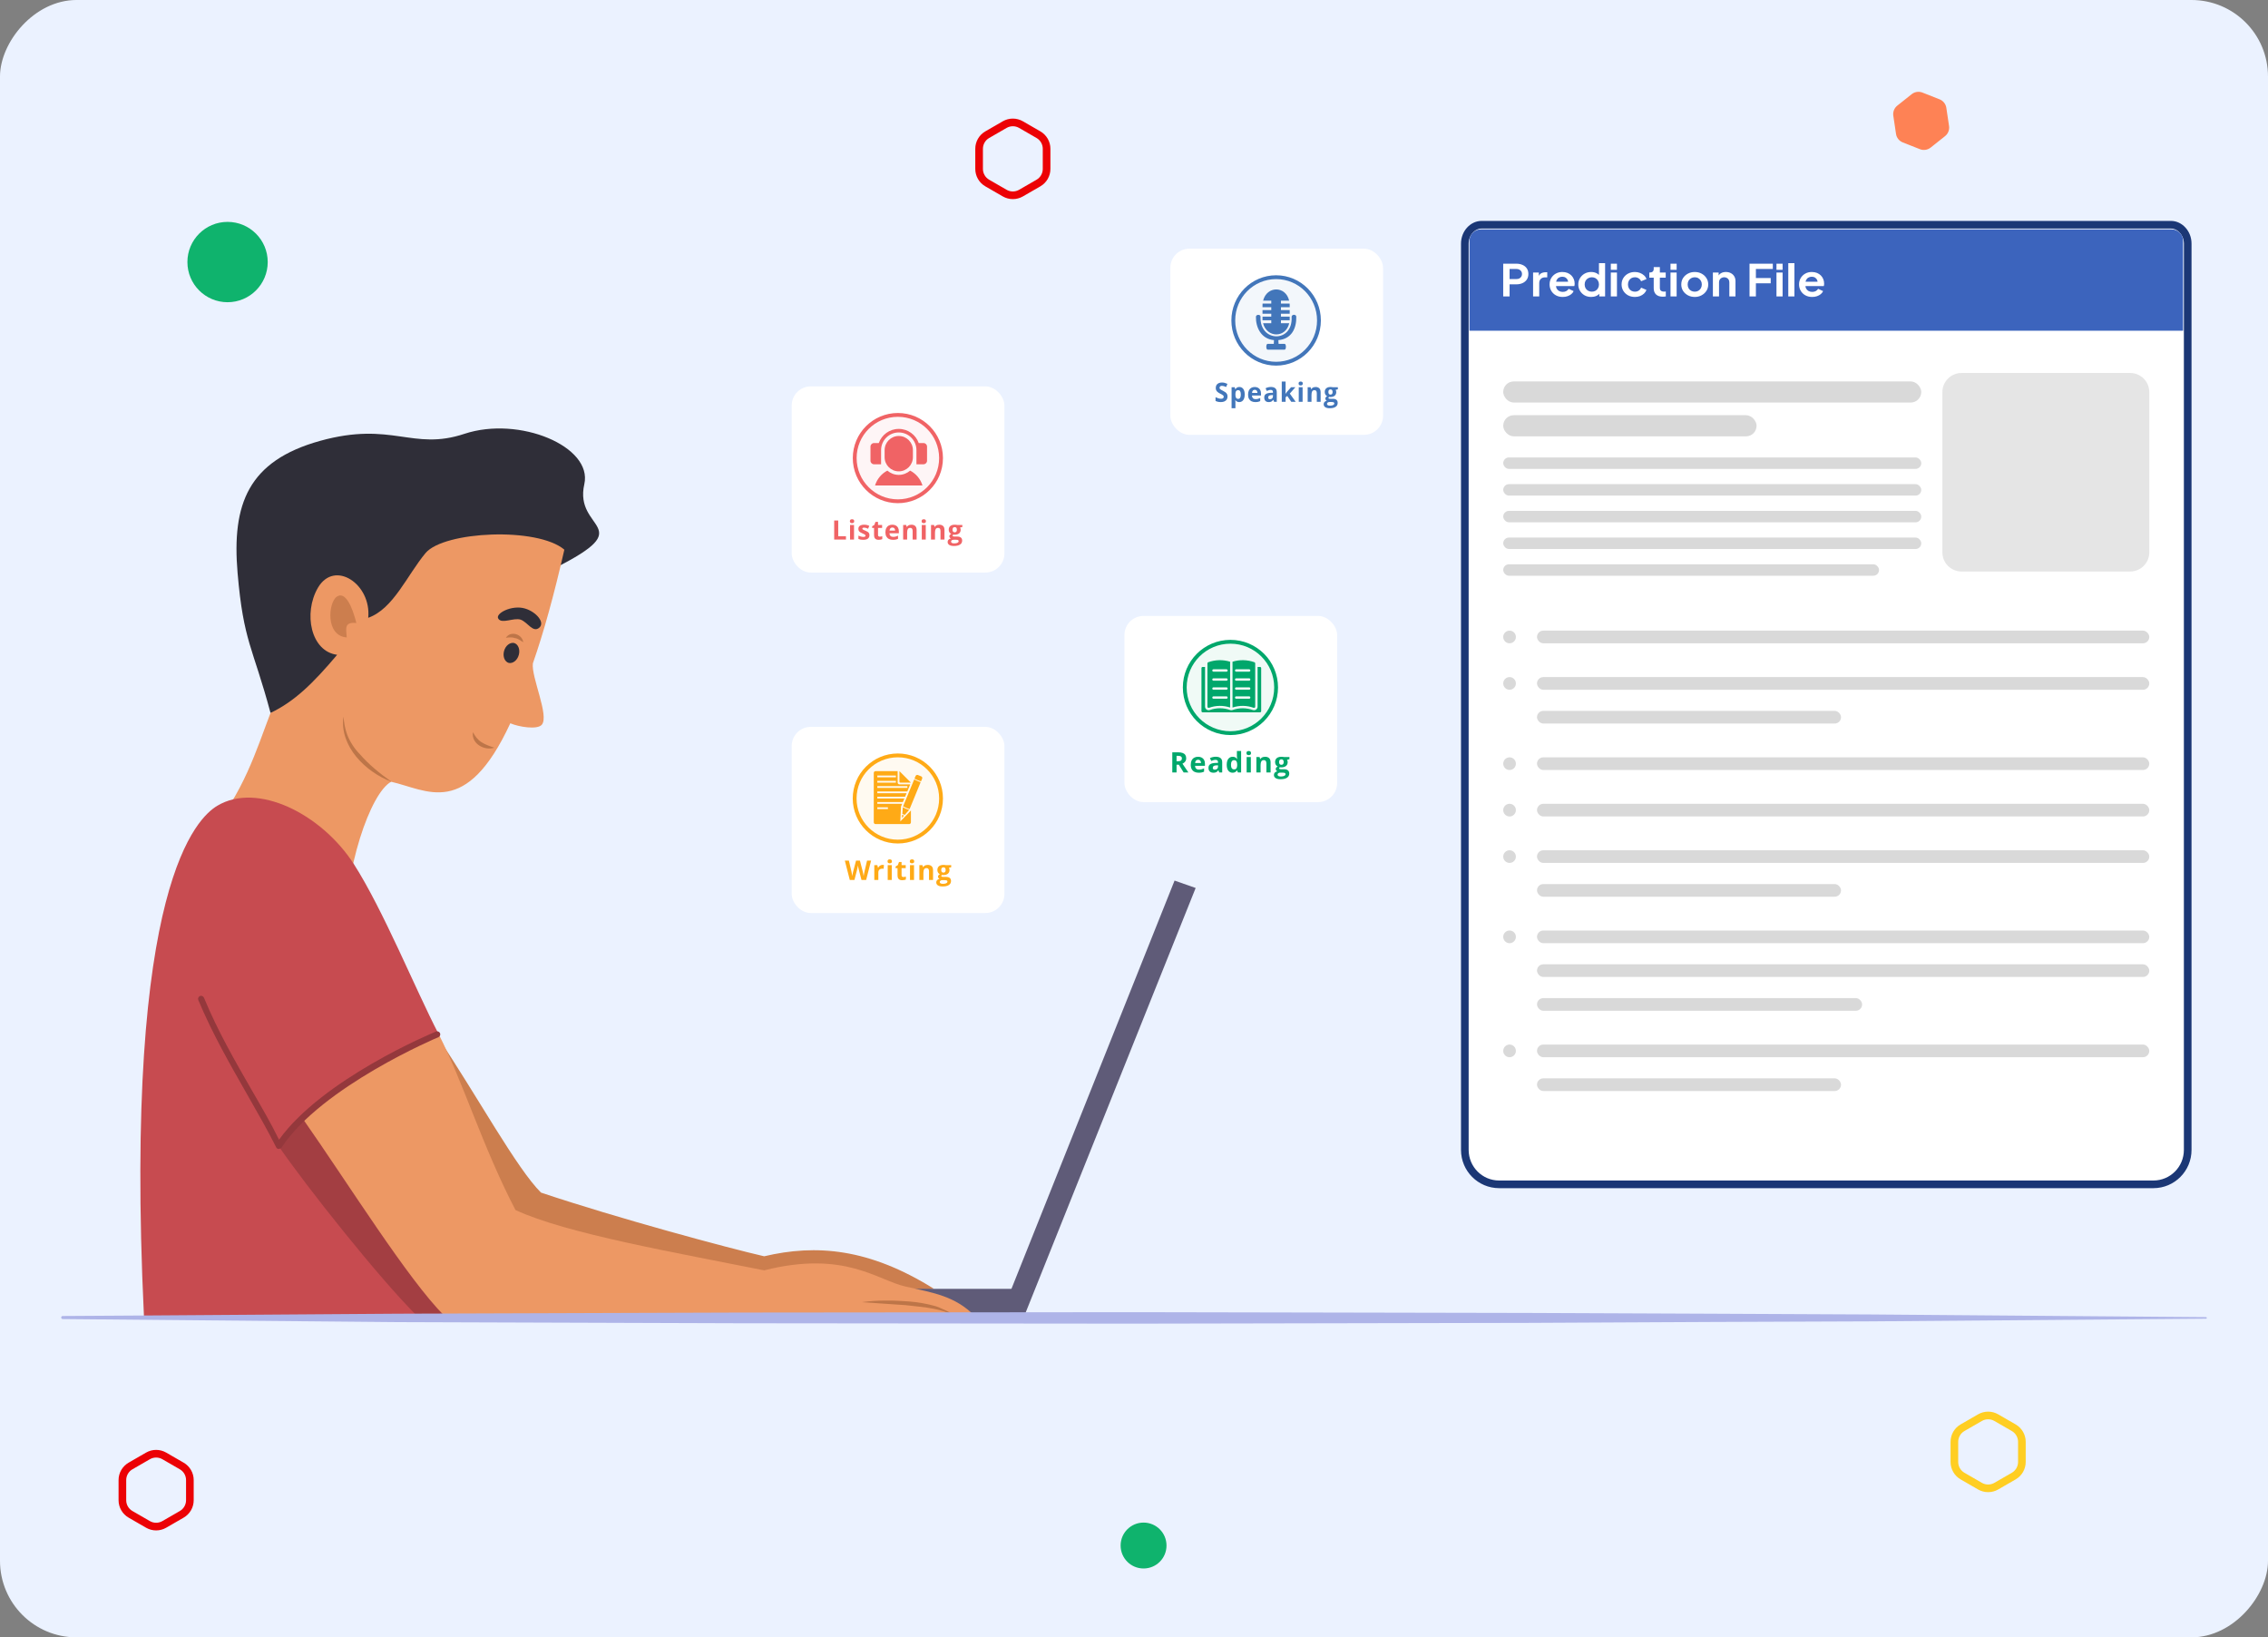 <svg width="593" height="428" viewBox="0 0 593 428" fill="none" xmlns="http://www.w3.org/2000/svg">
<rect x="0" y="0" width="593" height="428" fill="#808080" stroke="none"/>
<rect width="593" height="428" rx="20" transform="matrix(-1 0 0 1 593 0)" fill="#EBF2FF"/>
<path d="M114.468 271.11C124.82 286.591 135.173 305.554 141.462 311.747C161.684 318.52 190.517 326.26 199.805 328.389C213.351 325.196 227.187 326.26 244.215 336.903C222.446 340.483 151.525 338.354 130.819 323.067C110.114 307.683 114.468 278.753 114.468 271.11Z" fill="#CC7E4E"/>
<path d="M267.825 343.965H261.633L307.107 230.182L312.622 232.117L267.825 343.965Z" fill="#5F5B78"/>
<path d="M267.821 336.903H176.969V343.966H267.821V336.903Z" fill="#5F5B78"/>
<path d="M70.731 186.353C66.087 169.034 63.668 167.873 62.12 149.78C60.572 131.686 64.925 120.463 83.696 115.238C102.563 110.013 107.788 117.947 121.43 113.4C135.75 108.659 155.004 116.689 152.779 126.558C149.973 138.846 167.485 137.201 145.038 148.522C117.56 164.196 93.952 189.255 70.731 186.353Z" fill="#2F2E38"/>
<path d="M147.557 143.685C140.493 137.686 116.111 138.847 111.274 144.556C106.436 150.361 102.856 159.165 96.277 161.488C97.147 152.683 87.472 146.2 83.118 153.65C79.248 160.326 81.28 170.292 88.149 171.163C81.86 178.613 77.022 183.354 70.733 186.353C67.057 195.932 63.767 207.252 54.285 218.379C68.121 226.507 83.795 240.343 90.084 245.664C89.988 227.087 96.857 207.252 102.275 204.35C111.661 206.478 121.82 214.122 133.43 189.063C135.656 190.03 140.493 190.804 141.655 189.45C143.686 187.128 138.849 176.968 139.332 173.388C142.138 165.358 144.847 155.586 147.557 143.685Z" fill="#ED9864"/>
<path d="M135.655 171.165C135.268 172.616 134.106 173.487 133.042 173.293C131.978 173.003 131.397 171.648 131.784 170.197C132.171 168.746 133.332 167.875 134.397 168.069C135.461 168.359 136.042 169.713 135.655 171.165Z" fill="#2F2E38"/>
<path d="M132.266 166.714C133.523 164.779 136.523 165.746 136.813 167.875C136.136 167.488 135.459 166.907 134.684 166.81C133.91 166.52 133.04 166.617 132.266 166.714Z" fill="#BD7548"/>
<path d="M130.329 161.78C129.265 160.426 133.813 158.007 137.296 159.071C140.198 159.942 142.617 162.748 140.972 164.103C139.328 165.457 137.973 162.651 136.135 161.974C134.296 161.393 131.297 163.135 130.329 161.78Z" fill="#2F2E38"/>
<path d="M129.267 195.45C126.654 196.321 123.171 194.386 123.655 191.386C124.235 192.451 124.816 193.321 125.88 193.999C126.944 194.676 128.105 195.063 129.267 195.45Z" fill="#BD7548"/>
<path d="M93.177 162.844C92.113 158.587 90.275 154.426 88.049 155.974C85.824 157.522 85.05 166.23 90.662 166.617C90.468 164.198 89.984 162.554 93.177 162.844Z" fill="#CC7E4E"/>
<path d="M102.367 204.351C95.595 201.835 88.725 195.063 89.789 187.322C89.983 188.967 90.176 190.418 90.757 191.966C91.434 193.805 92.692 195.74 94.046 197.094C96.465 199.9 99.368 202.222 102.367 204.351Z" fill="#BD7548"/>
<path d="M56.789 210.638C51.855 213.637 32.214 230.569 37.632 343.965C68.884 343.965 104.393 343.965 121.518 343.965C114.455 307.005 113.391 283.01 114.649 270.238C108.456 258.241 100.232 237.922 92.492 225.828C83.978 212.669 67.239 204.348 56.789 210.638Z" fill="#C74B50"/>
<path d="M79.043 292.395C74.496 296.943 75.076 297.233 72.754 299.458C79.817 309.811 99.265 334.29 108.94 343.869C116.1 343.869 127.517 343.869 127.517 343.869C127.517 343.869 91.427 297.427 79.043 292.395Z" fill="#A33E42"/>
<path d="M114.653 270.241C104.784 274.304 87.078 284.464 79.144 292.398C91.336 309.813 106.623 334.389 116.202 343.968C128.973 343.968 225.728 343.968 254.851 343.968C249.723 338.84 244.305 337.969 236.854 336.324C229.404 334.679 220.89 326.745 199.797 332.067C177.157 327.519 148.034 322.488 134.778 316.296C126.167 299.751 121.136 282.916 114.653 270.241Z" fill="#ED9864"/>
<path d="M225.344 340.387C229.407 339.807 233.568 339.904 237.632 340.194C239.954 340.387 242.373 340.774 244.695 341.452C245.082 341.549 249.629 343.387 249.242 343.967C247.791 342.903 245.952 342.516 244.211 342.129C241.792 341.645 239.276 341.452 236.761 341.161C232.891 340.871 229.117 340.678 225.344 340.387Z" fill="#BD7548"/>
<path d="M72.857 300.33C72.76 300.33 72.76 300.33 72.857 300.33C72.567 300.33 72.276 300.136 72.18 299.846C69.954 295.395 67.342 290.848 64.633 286.107C60.182 278.27 55.538 270.239 51.861 261.434C51.668 261.047 51.861 260.564 52.248 260.37C52.635 260.177 53.119 260.37 53.312 260.757C56.892 269.465 61.536 277.496 65.987 285.236C68.503 289.59 70.922 293.75 72.954 297.911C84.274 282.14 112.72 270.142 113.978 269.659C114.365 269.465 114.848 269.659 115.042 270.046C115.235 270.433 115.042 270.916 114.655 271.11C114.365 271.207 84.177 283.978 73.631 299.943C73.341 300.233 73.05 300.33 72.857 300.33Z" fill="#94383C"/>
<path d="M16.352 344C16.352 344 51.382 343.8 103.926 343.4C130.154 343.3 160.871 343.2 193.7 343.1C226.529 343.1 261.559 343 296.588 343C331.618 343.1 366.647 343.1 399.476 343.2C432.305 343.3 462.934 343.5 489.25 343.6C541.794 344 576.824 344.3 576.824 344.3C576.912 344.3 577 344.4 577 344.5C577 344.6 576.912 344.7 576.824 344.7C576.824 344.7 541.794 345 489.25 345.4C463.022 345.5 432.305 345.6 399.476 345.8C366.647 345.9 331.618 345.9 296.588 346C261.559 346 226.529 345.9 193.7 345.9C160.871 345.8 130.242 345.7 103.926 345.6C51.382 345.1 16.352 344.8 16.352 344.8C16.176 344.8 16 344.6 16 344.4C16 344.2 16.176 344 16.352 344Z" fill="#AEB4E8"/>
<rect x="207" y="190" width="55.62" height="48.667" rx="5" fill="white"/>
<path d="M246.05 208.723C246.05 214.943 240.995 219.988 234.756 219.988C228.517 219.988 223.461 214.943 223.461 208.723C223.461 202.503 228.517 197.458 234.756 197.458C240.995 197.458 246.05 202.503 246.05 208.723Z" fill="#FFAA16" fill-opacity="0.06" stroke="#FFAA16"/>
<g clip-path="url(#clip0_2927_10561)">
<path d="M235.168 201.574V204.342C235.168 204.481 235.26 204.573 235.399 204.573H238.174L235.168 201.574Z" fill="#FFAA16"/>
<path d="M235.584 210.824L235.885 210.109H229.386V209.648H236.07L236.463 208.725H229.386V208.264H236.648L237.041 207.341H229.386V206.88H237.226L237.989 205.034H235.168C234.913 205.034 234.705 204.827 234.705 204.573V201.574H228.923C228.669 201.574 228.461 201.782 228.461 202.036V214.953C228.461 215.207 228.669 215.415 228.923 215.415H237.712C237.966 215.415 238.174 215.207 238.174 214.953V211.816L238.151 211.885L235.399 214.723M229.386 202.728H234.243V203.189H229.386V202.728ZM229.386 204.112H234.243V204.573H229.386V204.112ZM229.386 205.496H237.249V205.957H229.386V205.496ZM232.161 211.493H229.386V211.032H232.161V211.493Z" fill="#FFAA16"/>
<path d="M236.558 213.016L237.714 211.701C237.414 211.609 237.136 211.516 236.859 211.401C236.581 211.286 236.304 211.147 236.049 211.009L235.934 212.762C236.119 212.831 236.35 212.923 236.558 213.016Z" fill="#FFAA16"/>
<path d="M236.14 213.084C236.048 213.061 235.978 213.015 235.886 212.969L235.816 213.822L236.371 213.177C236.302 213.154 236.233 213.13 236.14 213.084Z" fill="#FFAA16"/>
<path d="M239.864 204.135C239.586 204.02 239.309 203.882 239.031 203.743L236.117 210.779C236.649 211.079 237.227 211.309 237.829 211.494L240.719 204.458C240.442 204.366 240.141 204.274 239.864 204.135Z" fill="#FFAA16"/>
<path d="M240.809 204.249L241.11 203.534C241.202 203.303 241.087 203.026 240.855 202.934L240 202.588C239.768 202.496 239.491 202.611 239.398 202.842L239.098 203.534C239.653 203.834 240.231 204.064 240.809 204.249Z" fill="#FFAA16"/>
</g>
<path d="M227.758 224.963L226.468 230.018H225.245L224.559 227.363C224.545 227.312 224.526 227.235 224.503 227.131C224.48 227.027 224.456 226.914 224.43 226.792C224.405 226.668 224.382 226.551 224.361 226.443C224.343 226.332 224.33 226.245 224.323 226.18C224.316 226.245 224.302 226.331 224.281 226.44C224.263 226.548 224.241 226.663 224.215 226.785C224.192 226.908 224.169 227.022 224.146 227.128C224.123 227.234 224.104 227.314 224.091 227.37L223.408 230.018H222.188L220.895 224.963H221.952L222.6 227.722C222.618 227.805 222.639 227.905 222.662 228.02C222.688 228.135 222.712 228.256 222.735 228.383C222.761 228.507 222.783 228.628 222.801 228.746C222.822 228.861 222.837 228.961 222.846 229.047C222.858 228.959 222.873 228.858 222.891 228.742C222.91 228.625 222.929 228.506 222.95 228.386C222.973 228.264 222.996 228.151 223.019 228.047C223.043 227.944 223.063 227.86 223.082 227.795L223.82 224.963H224.836L225.574 227.795C225.59 227.857 225.609 227.941 225.63 228.047C225.653 228.151 225.676 228.264 225.699 228.386C225.722 228.508 225.743 228.628 225.762 228.746C225.782 228.861 225.797 228.961 225.806 229.047C225.823 228.931 225.845 228.792 225.873 228.628C225.902 228.462 225.934 228.298 225.966 228.134C226.001 227.97 226.031 227.833 226.056 227.722L226.701 224.963H227.758ZM230.76 226.08C230.813 226.08 230.874 226.083 230.944 226.09C231.015 226.095 231.073 226.102 231.117 226.111L231.037 227.1C231.003 227.088 230.953 227.08 230.888 227.076C230.826 227.069 230.772 227.065 230.725 227.065C230.589 227.065 230.456 227.083 230.326 227.117C230.2 227.152 230.085 227.208 229.983 227.287C229.882 227.363 229.801 227.464 229.741 227.591C229.683 227.715 229.654 227.869 229.654 228.051V230.018H228.597V226.153H229.397L229.554 226.803H229.605C229.682 226.671 229.777 226.551 229.89 226.443C230.005 226.332 230.136 226.245 230.282 226.18C230.429 226.113 230.589 226.08 230.76 226.08ZM233.162 226.153V230.018H232.104V226.153H233.162ZM232.635 224.638C232.792 224.638 232.928 224.675 233.041 224.749C233.154 224.82 233.211 224.955 233.211 225.153C233.211 225.349 233.154 225.485 233.041 225.561C232.928 225.635 232.792 225.672 232.635 225.672C232.475 225.672 232.339 225.635 232.226 225.561C232.115 225.485 232.06 225.349 232.06 225.153C232.06 224.955 232.115 224.82 232.226 224.749C232.339 224.675 232.475 224.638 232.635 224.638ZM236.191 229.247C236.307 229.247 236.419 229.236 236.528 229.213C236.639 229.19 236.748 229.161 236.857 229.126V229.911C236.743 229.962 236.603 230.003 236.434 230.036C236.268 230.07 236.085 230.087 235.886 230.087C235.655 230.087 235.447 230.051 235.262 229.977C235.08 229.901 234.935 229.77 234.829 229.586C234.725 229.399 234.673 229.14 234.673 228.808V226.944H234.167V226.498L234.749 226.146L235.054 225.33H235.73V226.153H236.815V226.944H235.73V228.808C235.73 228.956 235.772 229.066 235.855 229.14C235.941 229.211 236.053 229.247 236.191 229.247ZM238.985 226.153V230.018H237.928V226.153H238.985ZM238.458 224.638C238.615 224.638 238.75 224.675 238.864 224.749C238.977 224.82 239.033 224.955 239.033 225.153C239.033 225.349 238.977 225.485 238.864 225.561C238.75 225.635 238.615 225.672 238.458 225.672C238.299 225.672 238.162 225.635 238.049 225.561C237.938 225.485 237.883 225.349 237.883 225.153C237.883 224.955 237.938 224.82 238.049 224.749C238.162 224.675 238.299 224.638 238.458 224.638ZM242.583 226.08C242.997 226.08 243.329 226.193 243.581 226.419C243.833 226.642 243.959 227.002 243.959 227.498V230.018H242.902V227.76C242.902 227.484 242.851 227.275 242.749 227.135C242.65 226.994 242.493 226.924 242.278 226.924C241.954 226.924 241.734 227.033 241.616 227.252C241.498 227.471 241.439 227.787 241.439 228.2V230.018H240.382V226.153H241.189L241.331 226.647H241.39C241.474 226.513 241.576 226.405 241.699 226.322C241.824 226.239 241.961 226.178 242.111 226.139C242.264 226.1 242.421 226.08 242.583 226.08ZM246.465 231.719C245.924 231.719 245.511 231.625 245.224 231.436C244.94 231.249 244.798 230.986 244.798 230.648C244.798 230.415 244.87 230.22 245.016 230.063C245.162 229.906 245.375 229.795 245.658 229.728C245.549 229.682 245.454 229.607 245.373 229.503C245.292 229.397 245.252 229.285 245.252 229.168C245.252 229.02 245.295 228.898 245.38 228.801C245.465 228.702 245.589 228.605 245.751 228.511C245.548 228.423 245.386 228.283 245.266 228.089C245.148 227.895 245.089 227.667 245.089 227.404C245.089 227.123 245.15 226.884 245.273 226.689C245.398 226.49 245.578 226.339 245.813 226.236C246.052 226.132 246.34 226.08 246.68 226.08C246.752 226.08 246.835 226.085 246.93 226.094C247.024 226.103 247.111 226.113 247.19 226.125C247.27 226.136 247.325 226.146 247.353 226.153H248.705V226.689L248.098 226.844C248.153 226.929 248.195 227.02 248.223 227.117C248.251 227.214 248.264 227.317 248.264 227.425C248.264 227.84 248.119 228.164 247.827 228.397C247.538 228.627 247.136 228.742 246.621 228.742C246.499 228.735 246.383 228.726 246.274 228.715C246.222 228.756 246.181 228.8 246.153 228.846C246.125 228.892 246.111 228.941 246.111 228.991C246.111 229.042 246.132 229.085 246.174 229.119C246.218 229.152 246.283 229.177 246.368 229.195C246.456 229.211 246.565 229.22 246.694 229.22H247.353C247.778 229.22 248.102 229.311 248.323 229.493C248.547 229.675 248.659 229.942 248.659 230.295C248.659 230.747 248.47 231.097 248.091 231.346C247.714 231.595 247.172 231.719 246.465 231.719ZM246.51 231.031C246.762 231.031 246.978 231.007 247.159 230.959C247.341 230.913 247.481 230.846 247.578 230.758C247.675 230.673 247.723 230.57 247.723 230.45C247.723 230.354 247.695 230.276 247.637 230.219C247.582 230.163 247.496 230.124 247.381 230.101C247.267 230.078 247.121 230.067 246.943 230.067H246.396C246.266 230.067 246.15 230.087 246.046 230.129C245.944 230.17 245.863 230.228 245.803 230.302C245.743 230.378 245.713 230.465 245.713 230.565C245.713 230.71 245.782 230.824 245.921 230.907C246.062 230.99 246.258 231.031 246.51 231.031ZM246.68 228.099C246.879 228.099 247.024 228.038 247.117 227.916C247.209 227.794 247.255 227.628 247.255 227.418C247.255 227.185 247.207 227.011 247.11 226.896C247.015 226.778 246.872 226.72 246.68 226.72C246.486 226.72 246.34 226.778 246.243 226.896C246.146 227.011 246.098 227.185 246.098 227.418C246.098 227.628 246.145 227.794 246.24 227.916C246.337 228.038 246.484 228.099 246.68 228.099Z" fill="#FFAA16"/>
<rect x="294" y="161" width="55.62" height="48.667" rx="5" fill="white"/>
<circle cx="321.715" cy="179.7" r="11.942" fill="#00A76B" fill-opacity="0.06" stroke="#00A76B"/>
<g clip-path="url(#clip1_2927_10561)">
<path d="M315.833 184.972C315.887 185.01 315.949 185.032 316.011 185.032C316.049 185.032 316.083 185.025 316.118 185.013C317.894 184.373 319.843 184.348 321.632 184.941V172.969C319.768 172.394 317.751 172.441 315.908 173.106C315.784 173.15 315.699 173.265 315.699 173.4V184.719C315.699 184.819 315.749 184.916 315.833 184.972ZM317.282 174.949H320.677C320.848 174.949 320.989 175.089 320.989 175.261C320.989 175.436 320.848 175.573 320.677 175.573H317.282C317.108 175.573 316.97 175.436 316.97 175.261C316.97 175.089 317.108 174.949 317.282 174.949ZM317.282 177.309H320.677C320.848 177.309 320.989 177.447 320.989 177.622C320.989 177.793 320.848 177.934 320.677 177.934H317.282C317.108 177.934 316.97 177.793 316.97 177.622C316.97 177.447 317.108 177.309 317.282 177.309ZM317.282 179.667H320.677C320.848 179.667 320.989 179.807 320.989 179.979C320.989 180.151 320.848 180.291 320.677 180.291H317.282C317.108 180.291 316.97 180.151 316.97 179.979C316.97 179.807 317.108 179.667 317.282 179.667ZM317.282 182.024H320.677C320.848 182.024 320.989 182.165 320.989 182.337C320.989 182.508 320.848 182.649 320.677 182.649H317.282C317.108 182.649 316.97 182.508 316.97 182.337C316.97 182.165 317.108 182.024 317.282 182.024Z" fill="#00A76B"/>
<path d="M329.442 174.335H328.816V184.719C328.816 185.033 328.662 185.322 328.405 185.492C328.26 185.596 328.072 185.655 327.878 185.655C327.769 185.655 327.662 185.636 327.56 185.599C326.714 185.294 325.822 185.138 324.914 185.138C324.006 185.138 323.114 185.294 322.264 185.6C322.258 185.603 322.251 185.603 322.245 185.605C322.219 185.614 322.192 185.621 322.164 185.627C322.141 185.633 322.118 185.639 322.093 185.643C322.074 185.646 322.053 185.647 322.033 185.649C322.004 185.651 321.975 185.656 321.946 185.656C321.894 185.656 321.842 185.651 321.79 185.642C321.777 185.639 321.763 185.635 321.75 185.632C321.715 185.624 321.681 185.616 321.647 185.604C321.64 185.602 321.634 185.601 321.627 185.599C320.781 185.294 319.889 185.138 318.981 185.138C318.073 185.138 317.181 185.294 316.331 185.6C316.23 185.637 316.122 185.656 316.013 185.656C315.822 185.656 315.636 185.596 315.475 185.483C315.23 185.32 315.076 185.031 315.076 184.719V174.335H314.453C314.28 174.335 314.141 174.475 314.141 174.648V185.889C314.141 186.062 314.28 186.201 314.453 186.201H329.442C329.614 186.201 329.754 186.062 329.754 185.889V174.648C329.754 174.475 329.614 174.335 329.442 174.335Z" fill="#00A76B"/>
<path d="M327.776 185.012C327.869 185.047 327.975 185.031 328.06 184.972C328.144 184.916 328.191 184.819 328.191 184.719V173.399C328.191 173.265 328.11 173.149 327.985 173.106C326.142 172.441 324.125 172.394 322.258 172.971V184.944C324.047 184.347 325.999 184.372 327.776 185.012ZM323.216 174.948H326.611C326.783 174.948 326.923 175.089 326.923 175.26C326.923 175.435 326.783 175.573 326.611 175.573H323.216C323.042 175.573 322.904 175.435 322.904 175.26C322.904 175.089 323.042 174.948 323.216 174.948ZM323.216 177.309H326.611C326.783 177.309 326.923 177.446 326.923 177.621C326.923 177.793 326.783 177.933 326.611 177.933H323.216C323.042 177.933 322.904 177.793 322.904 177.621C322.904 177.446 323.042 177.309 323.216 177.309ZM323.216 179.666H326.611C326.783 179.666 326.923 179.807 326.923 179.979C326.923 180.15 326.783 180.291 326.611 180.291H323.216C323.042 180.291 322.904 180.15 322.904 179.979C322.904 179.807 323.042 179.666 323.216 179.666ZM322.904 182.336C322.904 182.164 323.042 182.024 323.216 182.024H326.611C326.783 182.024 326.923 182.164 326.923 182.336C326.923 182.508 326.783 182.648 326.611 182.648H323.216C323.042 182.648 322.904 182.508 322.904 182.336Z" fill="#00A76B"/>
</g>
<path d="M308.045 196.653C308.523 196.653 308.917 196.71 309.226 196.826C309.538 196.941 309.77 197.115 309.921 197.348C310.072 197.58 310.148 197.874 310.148 198.23C310.148 198.47 310.102 198.68 310.011 198.86C309.92 199.04 309.8 199.192 309.651 199.317C309.502 199.442 309.341 199.544 309.169 199.623L310.717 201.916H309.478L308.222 199.896H307.628V201.916H306.512V196.653H308.045ZM307.966 197.567H307.628V198.989H307.988C308.357 198.989 308.621 198.928 308.78 198.806C308.941 198.681 309.021 198.498 309.021 198.258C309.021 198.009 308.935 197.831 308.762 197.726C308.591 197.62 308.326 197.567 307.966 197.567ZM313.247 197.816C313.619 197.816 313.939 197.888 314.208 198.031C314.477 198.173 314.685 198.38 314.831 198.651C314.977 198.922 315.051 199.253 315.051 199.644V200.177H312.455C312.467 200.487 312.559 200.73 312.732 200.908C312.907 201.083 313.15 201.171 313.459 201.171C313.716 201.171 313.951 201.145 314.165 201.092C314.379 201.039 314.598 200.959 314.824 200.854V201.704C314.625 201.802 314.416 201.874 314.197 201.92C313.981 201.965 313.719 201.988 313.409 201.988C313.006 201.988 312.648 201.914 312.336 201.765C312.027 201.616 311.783 201.389 311.605 201.084C311.43 200.78 311.343 200.396 311.343 199.932C311.343 199.462 311.422 199.071 311.58 198.759C311.741 198.444 311.964 198.209 312.25 198.053C312.535 197.895 312.868 197.816 313.247 197.816ZM313.254 198.597C313.041 198.597 312.863 198.665 312.721 198.802C312.582 198.939 312.502 199.154 312.48 199.447H314.021C314.019 199.283 313.989 199.138 313.931 199.011C313.876 198.884 313.792 198.783 313.679 198.708C313.569 198.634 313.427 198.597 313.254 198.597ZM317.887 197.808C318.427 197.808 318.841 197.926 319.129 198.161C319.417 198.396 319.561 198.754 319.561 199.234V201.916H318.794L318.582 201.369H318.553C318.438 201.513 318.32 201.63 318.2 201.722C318.08 201.813 317.942 201.88 317.786 201.923C317.63 201.966 317.441 201.988 317.218 201.988C316.98 201.988 316.766 201.942 316.577 201.851C316.39 201.76 316.242 201.621 316.134 201.434C316.026 201.244 315.972 201.004 315.972 200.714C315.972 200.287 316.122 199.972 316.422 199.771C316.722 199.566 317.172 199.454 317.772 199.432L318.47 199.41V199.234C318.47 199.023 318.415 198.868 318.305 198.77C318.194 198.671 318.041 198.622 317.844 198.622C317.65 198.622 317.459 198.649 317.272 198.705C317.084 198.76 316.897 198.83 316.71 198.913L316.346 198.172C316.56 198.059 316.799 197.971 317.063 197.906C317.329 197.841 317.604 197.808 317.887 197.808ZM318.47 200.051L318.046 200.065C317.69 200.075 317.443 200.139 317.304 200.256C317.167 200.374 317.099 200.529 317.099 200.721C317.099 200.889 317.148 201.009 317.246 201.081C317.345 201.151 317.473 201.185 317.632 201.185C317.867 201.185 318.065 201.116 318.226 200.976C318.389 200.837 318.47 200.639 318.47 200.382V200.051ZM322.264 201.988C321.816 201.988 321.45 201.813 321.166 201.463C320.886 201.11 320.745 200.593 320.745 199.911C320.745 199.222 320.888 198.701 321.174 198.349C321.459 197.993 321.832 197.816 322.293 197.816C322.485 197.816 322.654 197.842 322.801 197.895C322.947 197.948 323.073 198.019 323.179 198.107C323.287 198.196 323.378 198.296 323.452 198.406H323.488C323.474 198.329 323.456 198.216 323.434 198.067C323.415 197.916 323.406 197.761 323.406 197.603V196.314H324.507V201.916H323.665L323.452 201.394H323.406C323.336 201.505 323.248 201.605 323.143 201.696C323.04 201.785 322.916 201.856 322.772 201.909C322.628 201.962 322.459 201.988 322.264 201.988ZM322.65 201.113C322.95 201.113 323.161 201.024 323.283 200.847C323.408 200.667 323.474 200.397 323.481 200.037V199.918C323.481 199.527 323.421 199.228 323.301 199.022C323.181 198.813 322.958 198.708 322.632 198.708C322.389 198.708 322.2 198.813 322.063 199.022C321.926 199.23 321.858 199.532 321.858 199.925C321.858 200.319 321.926 200.615 322.063 200.814C322.202 201.014 322.398 201.113 322.65 201.113ZM327.049 197.891V201.916H325.951V197.891H327.049ZM326.501 196.314C326.665 196.314 326.805 196.353 326.923 196.43C327.04 196.504 327.099 196.644 327.099 196.851C327.099 197.055 327.04 197.196 326.923 197.276C326.805 197.352 326.665 197.391 326.501 197.391C326.336 197.391 326.194 197.352 326.077 197.276C325.961 197.196 325.904 197.055 325.904 196.851C325.904 196.644 325.961 196.504 326.077 196.43C326.194 196.353 326.336 196.314 326.501 196.314ZM330.785 197.816C331.215 197.816 331.56 197.933 331.822 198.168C332.083 198.401 332.214 198.776 332.214 199.292V201.916H331.116V199.565C331.116 199.277 331.063 199.06 330.958 198.913C330.855 198.767 330.691 198.694 330.468 198.694C330.132 198.694 329.903 198.808 329.781 199.036C329.658 199.264 329.597 199.593 329.597 200.023V201.916H328.499V197.891H329.338L329.485 198.406H329.547C329.633 198.267 329.74 198.154 329.867 198.067C329.997 197.981 330.139 197.918 330.295 197.877C330.454 197.836 330.617 197.816 330.785 197.816ZM334.817 203.687C334.255 203.687 333.826 203.589 333.528 203.392C333.233 203.198 333.085 202.924 333.085 202.571C333.085 202.329 333.161 202.126 333.312 201.963C333.463 201.799 333.685 201.683 333.978 201.614C333.865 201.566 333.767 201.487 333.683 201.38C333.599 201.269 333.557 201.153 333.557 201.03C333.557 200.877 333.601 200.75 333.69 200.649C333.779 200.546 333.907 200.445 334.075 200.347C333.864 200.255 333.696 200.109 333.571 199.907C333.449 199.706 333.388 199.468 333.388 199.195C333.388 198.901 333.451 198.653 333.578 198.449C333.708 198.243 333.895 198.086 334.14 197.978C334.387 197.87 334.687 197.816 335.04 197.816C335.114 197.816 335.201 197.82 335.299 197.83C335.398 197.84 335.488 197.85 335.569 197.862C335.653 197.874 335.71 197.884 335.738 197.891H337.142V198.449L336.512 198.611C336.57 198.7 336.613 198.795 336.642 198.895C336.671 198.996 336.685 199.103 336.685 199.216C336.685 199.648 336.534 199.985 336.232 200.228C335.932 200.468 335.514 200.588 334.979 200.588C334.852 200.581 334.732 200.571 334.619 200.559C334.564 200.602 334.522 200.647 334.493 200.696C334.464 200.744 334.45 200.794 334.45 200.847C334.45 200.899 334.471 200.944 334.514 200.98C334.56 201.014 334.627 201.04 334.716 201.059C334.807 201.076 334.92 201.084 335.054 201.084H335.738C336.18 201.084 336.516 201.179 336.746 201.369C336.979 201.558 337.096 201.837 337.096 202.204C337.096 202.674 336.899 203.039 336.505 203.298C336.114 203.557 335.551 203.687 334.817 203.687ZM334.864 202.971C335.125 202.971 335.35 202.945 335.537 202.895C335.726 202.847 335.872 202.778 335.972 202.686C336.073 202.598 336.124 202.491 336.124 202.366C336.124 202.265 336.094 202.185 336.034 202.125C335.976 202.067 335.887 202.027 335.767 202.003C335.65 201.978 335.498 201.966 335.314 201.966H334.745C334.61 201.966 334.489 201.988 334.381 202.031C334.276 202.075 334.192 202.134 334.129 202.211C334.067 202.29 334.036 202.381 334.036 202.485C334.036 202.636 334.108 202.755 334.252 202.841C334.398 202.927 334.602 202.971 334.864 202.971ZM335.04 199.918C335.246 199.918 335.398 199.854 335.494 199.727C335.59 199.6 335.638 199.427 335.638 199.209C335.638 198.966 335.587 198.785 335.486 198.665C335.388 198.543 335.239 198.482 335.04 198.482C334.838 198.482 334.687 198.543 334.586 198.665C334.486 198.785 334.435 198.966 334.435 199.209C334.435 199.427 334.484 199.6 334.583 199.727C334.684 199.854 334.836 199.918 335.04 199.918Z" fill="#00A76B"/>
<path d="M563.037 309.583H562.782H562.526H562.269H562.012H561.753H561.493H561.233H560.972H560.71H560.447H560.183H559.918H559.653H559.386H559.119H558.851H558.582H558.312H558.041H557.77H557.498H557.224H556.951H556.676H556.4H556.124H555.847H555.569H555.29H555.01H554.73H554.449H554.167H553.884H553.601H553.316H553.031H552.745H552.459H552.171H551.883H551.594H551.305H551.014H550.723H550.432H550.139H549.846H549.552H549.257H548.961H548.665H548.368H548.07H547.772H547.473H547.173H546.873H546.571H546.27H545.967H545.664H545.36H545.055H544.75H544.444H544.137H543.83H543.522H543.213H542.904H542.594H542.283H541.972H541.66H541.348H541.035H540.721H540.407H540.091H539.776H539.46H539.143H538.825H538.507H538.188H537.869H537.549H537.229H536.907H536.586H536.264H535.941H535.617H535.293H534.969H534.644H534.318H533.992H533.665H533.337H533.009H532.681H532.352H532.022H531.692H531.362H531.031H530.699H530.367H530.034H529.701H529.367H529.033H528.698H528.363H528.027H527.691H527.354H527.017H526.679H526.341H526.002H525.663H525.324H524.984H524.643H524.302H523.961H523.619H523.276H522.933H522.59H522.247H521.902H521.558H521.213H520.867H520.522H520.175H519.829H519.482H519.134H518.786H518.438H518.089H517.74H517.391H517.041H516.69H516.34H515.989H515.637H515.286H514.934H514.581H514.228H513.875H513.521H513.167H512.813H512.459H512.104H511.748H511.393H511.037H510.681H510.324H509.967H509.61H509.252H508.894H508.536H508.178H507.819H507.46H507.101H506.741H506.381H506.021H505.66H505.3H504.939H504.577H504.216H503.854H503.492H503.129H502.767H502.404H502.041H501.678H501.314H500.95H500.586H500.222H499.857H499.493H499.128H498.763H498.397H498.032H497.666H497.3H496.934H496.568H496.201H495.835H495.468H495.101H494.733H494.366H493.998H493.631H493.263H492.895H492.526H492.158H491.79H491.421H491.052H490.683H490.314H489.945H489.576H489.206H488.836H488.467H488.097H487.727H487.357H486.987H486.617H486.246H485.876H485.505H485.135H484.764H484.393H484.023H483.652H483.281H482.91H482.539H482.167H481.796H481.425H481.054H480.682H480.311H479.939H479.568H479.196H478.825H478.453H478.082H477.71H477.338H476.967H476.595H476.224H475.852H475.48H475.109H474.737H474.365H473.994H473.622H473.251H472.879H472.508H472.136H471.765H471.394H471.022H470.651H470.28H469.909H469.537H469.166H468.795H468.424H468.054H467.683H467.312H466.942H466.571H466.201H465.83H465.46H465.09H464.72H464.35H463.98H463.61H463.241H462.871H462.502H462.133H461.763H461.395H461.026H460.657H460.288H459.92H459.552H459.184H458.816H458.448H458.08H457.713H457.346H456.979H456.612H456.245H455.878H455.512H455.146H454.78H454.414H454.048H453.683H453.318H452.953H452.588H452.224H451.859H451.495H451.131H450.768H450.404H450.041H449.678H449.316H448.953H448.591H448.229H447.868H447.506H447.145H446.785H446.424H446.064H445.704H445.344H444.985H444.625H444.267H443.908H443.55H443.192H442.834H442.477H442.12H441.763H441.407H441.051H440.695H440.34H439.985H439.63H439.276H438.922H438.568H438.215H437.862H437.51H437.157H436.805H436.454H436.103H435.752H435.402H435.052H434.702H434.353H434.004H433.656H433.308H432.96H432.613H432.266H431.92H431.574H431.229H430.884H430.539H430.195H429.851H429.508H429.165H428.822H428.48H428.139H427.798H427.457H427.117H426.777H426.438H426.099H425.761H425.423H425.086H424.749H424.412H424.077H423.741H423.406H423.072H422.738H422.405H422.072H421.74H421.408H421.077H420.746H420.416H420.086H419.757H419.428H419.1H418.773H418.446H418.12H417.794H417.469H417.144H416.82H416.496H416.173H415.851H415.529H415.208H414.887H414.567H414.248H413.929H413.611H413.293H412.976H412.66H412.344H412.029H411.714H411.4H411.087H410.774H410.462H410.151H409.84H409.53H409.221H408.912H408.604H408.296H407.989H407.683H407.378H407.073H406.769H406.466H406.163H405.861H405.56H405.259H404.959H404.66H404.361H404.063H403.766H403.47H403.174H402.879H402.585H402.292H401.999H401.707H401.416H401.125H400.835H400.546H400.258H399.97H399.684H399.398H399.112H398.828H398.544H398.261H397.979H397.698H397.417H397.138H396.859H396.581H396.303H396.027H395.751H395.476H395.202H394.929H394.656H394.385H394.114H393.844H393.575H393.306H393.039H392.772H392.507H392.242H391.978C387.01 309.583 383 305.556 383 300.583V63.673C383 60.896 385.079 58.748 387.354 58.748H567.652C569.927 58.748 572.006 60.896 572.006 63.673V300.583C572.006 305.557 568.004 309.583 563.037 309.583Z" fill="white" stroke="#1B3775" stroke-width="2"/>
<path d="M384.207 62.955C384.207 61.298 385.55 59.955 387.207 59.955H567.797C569.454 59.955 570.797 61.298 570.797 62.955V86.453H384.207V62.955Z" fill="#3C64BD"/>
<path d="M393.035 77.484V68.927H396.442C397.063 68.927 397.611 69.034 398.084 69.249C398.566 69.456 398.942 69.762 399.212 70.168C399.482 70.566 399.616 71.052 399.616 71.626C399.616 72.193 399.477 72.679 399.2 73.085C398.93 73.483 398.558 73.79 398.084 74.004C397.611 74.218 397.063 74.326 396.442 74.326H394.702V77.484H393.035ZM394.702 72.947H396.467C396.769 72.947 397.03 72.894 397.251 72.786C397.472 72.671 397.643 72.515 397.766 72.316C397.888 72.116 397.95 71.887 397.95 71.626C397.95 71.358 397.888 71.129 397.766 70.937C397.643 70.738 397.472 70.585 397.251 70.478C397.03 70.363 396.769 70.305 396.467 70.305H394.702V72.947ZM400.847 77.484V71.236H402.355V72.626L402.232 72.419C402.387 71.952 402.628 71.626 402.955 71.442C403.29 71.259 403.691 71.167 404.156 71.167H404.548V72.499H403.972C403.515 72.499 403.147 72.633 402.869 72.901C402.592 73.162 402.453 73.529 402.453 74.004V77.484H400.847ZM408.593 77.622C407.907 77.622 407.306 77.476 406.791 77.186C406.277 76.894 405.876 76.5 405.59 76.002C405.304 75.505 405.161 74.953 405.161 74.349C405.161 73.721 405.304 73.165 405.59 72.683C405.885 72.193 406.281 71.806 406.779 71.523C407.286 71.24 407.849 71.098 408.47 71.098C408.993 71.098 409.451 71.178 409.843 71.339C410.243 71.5 410.582 71.722 410.86 72.005C411.138 72.289 411.35 72.614 411.498 72.982C411.645 73.341 411.718 73.732 411.718 74.153C411.718 74.26 411.71 74.371 411.694 74.486C411.685 74.601 411.665 74.701 411.632 74.785H406.485V73.636H410.725L409.966 74.176C410.039 73.824 410.019 73.51 409.904 73.234C409.798 72.959 409.618 72.74 409.365 72.58C409.12 72.419 408.822 72.338 408.47 72.338C408.135 72.338 407.837 72.419 407.576 72.58C407.314 72.733 407.114 72.963 406.975 73.269C406.845 73.567 406.796 73.931 406.828 74.36C406.796 74.743 406.849 75.084 406.988 75.382C407.135 75.673 407.347 75.899 407.625 76.06C407.911 76.221 408.238 76.301 408.605 76.301C408.973 76.301 409.283 76.228 409.537 76.083C409.798 75.937 410.002 75.742 410.149 75.497L411.449 76.094C411.318 76.393 411.114 76.657 410.836 76.887C410.558 77.117 410.227 77.296 409.843 77.427C409.467 77.557 409.051 77.622 408.593 77.622ZM416.036 77.622C415.39 77.622 414.814 77.48 414.308 77.197C413.801 76.906 413.401 76.512 413.107 76.014C412.813 75.516 412.666 74.965 412.666 74.36C412.666 73.747 412.813 73.196 413.107 72.706C413.401 72.216 413.801 71.825 414.308 71.534C414.823 71.243 415.394 71.098 416.024 71.098C416.53 71.098 416.98 71.194 417.372 71.385C417.772 71.569 418.087 71.829 418.315 72.166L418.07 72.476V68.789H419.676V77.484H418.156V76.278L418.328 76.577C418.099 76.914 417.78 77.174 417.372 77.358C416.963 77.534 416.518 77.622 416.036 77.622ZM416.207 76.244C416.575 76.244 416.898 76.163 417.176 76.002C417.453 75.842 417.67 75.62 417.825 75.336C417.989 75.053 418.07 74.728 418.07 74.36C418.07 74 417.989 73.678 417.825 73.395C417.67 73.104 417.453 72.878 417.176 72.718C416.898 72.557 416.575 72.476 416.207 72.476C415.848 72.476 415.525 72.561 415.239 72.729C414.953 72.89 414.729 73.112 414.565 73.395C414.41 73.671 414.332 73.992 414.332 74.36C414.332 74.728 414.41 75.053 414.565 75.336C414.729 75.62 414.953 75.842 415.239 76.002C415.525 76.163 415.848 76.244 416.207 76.244ZM421.169 77.484V71.236H422.775V77.484H421.169ZM421.169 70.535V68.927H422.775V70.535H421.169ZM427.468 77.622C426.806 77.622 426.21 77.48 425.679 77.197C425.156 76.906 424.743 76.516 424.441 76.025C424.139 75.528 423.987 74.969 423.987 74.349C423.987 73.728 424.139 73.173 424.441 72.683C424.743 72.193 425.156 71.806 425.679 71.523C426.21 71.24 426.806 71.098 427.468 71.098C427.942 71.098 428.383 71.178 428.792 71.339C429.2 71.492 429.551 71.707 429.846 71.982C430.148 72.25 430.364 72.572 430.495 72.947L429.086 73.522C428.963 73.207 428.755 72.955 428.461 72.763C428.175 72.572 427.844 72.476 427.468 72.476C427.117 72.476 426.802 72.557 426.524 72.718C426.255 72.878 426.042 73.1 425.887 73.384C425.732 73.667 425.654 73.992 425.654 74.36C425.654 74.728 425.732 75.053 425.887 75.336C426.042 75.62 426.255 75.842 426.524 76.002C426.802 76.163 427.117 76.244 427.468 76.244C427.852 76.244 428.187 76.148 428.473 75.957C428.759 75.765 428.963 75.509 429.086 75.187L430.495 75.784C430.364 76.136 430.152 76.454 429.858 76.737C429.564 77.013 429.212 77.231 428.804 77.392C428.395 77.545 427.95 77.622 427.468 77.622ZM434.753 77.553C434.001 77.553 433.417 77.362 433 76.979C432.592 76.588 432.387 76.041 432.387 75.336V72.58H431.235V71.236H431.358C431.685 71.236 431.938 71.155 432.118 70.995C432.297 70.834 432.387 70.6 432.387 70.294V69.812H433.993V71.236H435.525V72.58H433.993V75.256C433.993 75.463 434.03 75.639 434.103 75.784C434.185 75.93 434.307 76.041 434.471 76.117C434.642 76.194 434.859 76.232 435.12 76.232C435.178 76.232 435.243 76.228 435.316 76.221C435.398 76.213 435.476 76.205 435.549 76.198V77.484C435.435 77.499 435.304 77.515 435.157 77.53C435.01 77.545 434.875 77.553 434.753 77.553ZM436.776 77.484V71.236H438.381V77.484H436.776ZM436.776 70.535V68.927H438.381V70.535H436.776ZM443.124 77.622C442.47 77.622 441.874 77.48 441.334 77.197C440.803 76.914 440.378 76.527 440.06 76.037C439.749 75.547 439.594 74.988 439.594 74.36C439.594 73.732 439.749 73.173 440.06 72.683C440.378 72.193 440.803 71.806 441.334 71.523C441.865 71.24 442.462 71.098 443.124 71.098C443.777 71.098 444.37 71.24 444.901 71.523C445.432 71.806 445.853 72.193 446.163 72.683C446.482 73.165 446.641 73.724 446.641 74.36C446.641 74.988 446.482 75.547 446.163 76.037C445.844 76.527 445.419 76.914 444.888 77.197C444.357 77.48 443.769 77.622 443.124 77.622ZM443.124 76.244C443.483 76.244 443.798 76.163 444.067 76.002C444.345 75.842 444.562 75.62 444.717 75.336C444.88 75.045 444.962 74.72 444.962 74.36C444.962 73.992 444.88 73.671 444.717 73.395C444.562 73.112 444.345 72.89 444.067 72.729C443.798 72.561 443.483 72.476 443.124 72.476C442.756 72.476 442.433 72.561 442.155 72.729C441.878 72.89 441.657 73.112 441.494 73.395C441.338 73.671 441.261 73.992 441.261 74.36C441.261 74.72 441.338 75.045 441.494 75.336C441.657 75.62 441.878 75.842 442.155 76.002C442.433 76.163 442.756 76.244 443.124 76.244ZM447.858 77.484V71.236H449.366V72.465L449.243 72.247C449.399 71.871 449.652 71.588 450.003 71.397C450.363 71.198 450.779 71.098 451.253 71.098C451.743 71.098 452.176 71.198 452.552 71.397C452.936 71.596 453.235 71.875 453.447 72.235C453.659 72.587 453.766 72.997 453.766 73.464V77.484H452.16V73.82C452.16 73.544 452.103 73.307 451.989 73.108C451.874 72.909 451.715 72.756 451.511 72.649C451.315 72.534 451.082 72.476 450.812 72.476C450.551 72.476 450.318 72.534 450.113 72.649C449.909 72.756 449.75 72.909 449.636 73.108C449.521 73.307 449.464 73.544 449.464 73.82V77.484H447.858ZM457.436 77.484V68.927H463.527V70.305H459.103V72.671H462.976V74.05H459.103V77.484H457.436ZM464.482 77.484V71.236H466.088V77.484H464.482ZM464.482 70.535V68.927H466.088V70.535H464.482ZM467.57 77.484V68.789H469.176V77.484H467.57ZM473.82 77.622C473.134 77.622 472.533 77.476 472.019 77.186C471.504 76.894 471.103 76.5 470.818 76.002C470.531 75.505 470.389 74.953 470.389 74.349C470.389 73.721 470.531 73.165 470.818 72.683C471.112 72.193 471.508 71.806 472.006 71.523C472.513 71.24 473.076 71.098 473.698 71.098C474.22 71.098 474.678 71.178 475.07 71.339C475.47 71.5 475.809 71.722 476.087 72.005C476.365 72.289 476.578 72.614 476.725 72.982C476.872 73.341 476.945 73.732 476.945 74.153C476.945 74.26 476.937 74.371 476.921 74.486C476.912 74.601 476.892 74.701 476.86 74.785H471.712V73.636H475.953L475.193 74.176C475.266 73.824 475.246 73.51 475.131 73.234C475.025 72.959 474.845 72.74 474.592 72.58C474.347 72.419 474.048 72.338 473.698 72.338C473.362 72.338 473.064 72.419 472.803 72.58C472.541 72.733 472.341 72.963 472.202 73.269C472.071 73.567 472.022 73.931 472.055 74.36C472.022 74.743 472.075 75.084 472.215 75.382C472.362 75.673 472.574 75.899 472.852 76.06C473.138 76.221 473.465 76.301 473.832 76.301C474.2 76.301 474.51 76.228 474.764 76.083C475.025 75.937 475.23 75.742 475.377 75.497L476.676 76.094C476.545 76.393 476.34 76.657 476.063 76.887C475.785 77.117 475.454 77.296 475.07 77.427C474.694 77.557 474.277 77.622 473.82 77.622Z" fill="white"/>
<path d="M556.963 97.496H512.863C510.102 97.496 507.863 99.735 507.863 102.496V144.388C507.863 147.15 510.102 149.388 512.863 149.388H556.963C559.725 149.388 561.963 147.15 561.963 144.388V102.496C561.963 99.735 559.725 97.496 556.963 97.496Z" fill="#E5E5E5"/>
<rect x="393.039" y="119.577" width="109.304" height="2.992" rx="1.496" fill="#D9D9D9"/>
<rect x="393.039" y="126.557" width="109.304" height="2.992" rx="1.496" fill="#D9D9D9"/>
<rect x="393.039" y="133.538" width="109.304" height="2.992" rx="1.496" fill="#D9D9D9"/>
<rect x="393.039" y="140.517" width="109.304" height="2.992" rx="1.496" fill="#D9D9D9"/>
<rect x="393.039" y="147.501" width="98.263" height="2.992" rx="1.496" fill="#D9D9D9"/>
<rect x="393.035" y="99.704" width="109.304" height="5.52" rx="2.76" fill="#D9D9D9"/>
<rect x="393.035" y="108.535" width="66.245" height="5.52" rx="2.76" fill="#D9D9D9"/>
<rect x="401.867" y="164.846" width="160.092" height="3.312" rx="1.656" fill="#D9D9D9"/>
<circle cx="394.695" cy="166.502" r="1.656" fill="#D9D9D9"/>
<rect x="401.867" y="210.112" width="160.092" height="3.312" rx="1.656" fill="#D9D9D9"/>
<circle cx="394.695" cy="211.768" r="1.656" fill="#D9D9D9"/>
<rect x="401.867" y="243.234" width="160.092" height="3.312" rx="1.656" fill="#D9D9D9"/>
<rect x="401.867" y="252.066" width="160.092" height="3.312" rx="1.656" fill="#D9D9D9"/>
<rect x="401.867" y="260.9" width="85.014" height="3.312" rx="1.656" fill="#D9D9D9"/>
<circle cx="394.695" cy="244.891" r="1.656" fill="#D9D9D9"/>
<rect x="401.867" y="185.821" width="79.494" height="3.312" rx="1.656" fill="#D9D9D9"/>
<rect x="401.867" y="176.989" width="160.092" height="3.312" rx="1.656" fill="#D9D9D9"/>
<circle cx="394.695" cy="178.645" r="1.656" fill="#D9D9D9"/>
<rect x="401.867" y="231.089" width="79.494" height="3.312" rx="1.656" fill="#D9D9D9"/>
<rect x="401.867" y="222.257" width="160.092" height="3.312" rx="1.656" fill="#D9D9D9"/>
<circle cx="394.695" cy="223.913" r="1.656" fill="#D9D9D9"/>
<rect x="401.867" y="281.877" width="79.494" height="3.312" rx="1.656" fill="#D9D9D9"/>
<rect x="401.867" y="273.045" width="160.092" height="3.312" rx="1.656" fill="#D9D9D9"/>
<circle cx="394.695" cy="274.701" r="1.656" fill="#D9D9D9"/>
<rect x="401.867" y="197.966" width="160.092" height="3.312" rx="1.656" fill="#D9D9D9"/>
<circle cx="394.695" cy="199.622" r="1.656" fill="#D9D9D9"/>
<rect x="207" y="101" width="55.62" height="48.667" rx="5" fill="white"/>
<circle cx="234.763" cy="119.742" r="11.287" fill="#F06365" fill-opacity="0.06" stroke="#F06365"/>
<path d="M231.296 119.511V117.662C231.296 115.62 232.951 113.964 234.993 113.964C237.036 113.964 238.691 115.62 238.691 117.662V119.511C238.691 121.553 237.036 123.209 234.993 123.209C232.951 123.209 231.296 121.553 231.296 119.511ZM241.465 115.813H240.217C239.455 113.661 237.408 112.115 234.993 112.115C232.579 112.115 230.532 113.661 229.768 115.813H228.522C228.011 115.813 227.598 116.227 227.598 116.738V120.436C227.598 120.946 228.011 121.36 228.522 121.36H230.371V117.662C230.371 115.109 232.44 113.04 234.993 113.04C237.546 113.04 239.616 115.109 239.616 117.662V121.36H241.465C241.975 121.36 242.389 120.946 242.389 120.436V116.738C242.389 116.227 241.975 115.813 241.465 115.813ZM237.974 123.018C237.167 123.704 236.135 124.134 234.993 124.134C233.85 124.134 232.819 123.704 232.012 123.018C230.474 123.819 229.297 125.217 228.793 126.907H241.192C240.688 125.217 239.511 123.819 237.974 123.018Z" fill="#F06365"/>
<path d="M218.109 141.04V136.054H219.166V140.167H221.189V141.04H218.109ZM223.296 137.227V141.04H222.256V137.227H223.296ZM222.778 135.733C222.932 135.733 223.065 135.77 223.177 135.842C223.288 135.913 223.344 136.046 223.344 136.241C223.344 136.435 223.288 136.569 223.177 136.644C223.065 136.716 222.932 136.753 222.778 136.753C222.621 136.753 222.487 136.716 222.375 136.644C222.266 136.569 222.212 136.435 222.212 136.241C222.212 136.046 222.266 135.913 222.375 135.842C222.487 135.77 222.621 135.733 222.778 135.733ZM227.331 139.908C227.331 140.167 227.269 140.386 227.146 140.566C227.026 140.743 226.845 140.878 226.604 140.972C226.363 141.063 226.063 141.108 225.704 141.108C225.438 141.108 225.209 141.091 225.018 141.057C224.83 141.023 224.639 140.966 224.445 140.886V140.027C224.652 140.12 224.874 140.197 225.11 140.259C225.349 140.318 225.558 140.348 225.738 140.348C225.94 140.348 226.085 140.318 226.171 140.259C226.26 140.197 226.304 140.118 226.304 140.02C226.304 139.956 226.286 139.9 226.25 139.849C226.216 139.797 226.141 139.739 226.024 139.676C225.908 139.61 225.727 139.525 225.479 139.42C225.24 139.32 225.043 139.219 224.889 139.116C224.737 139.014 224.623 138.893 224.548 138.755C224.475 138.614 224.438 138.435 224.438 138.219C224.438 137.867 224.575 137.602 224.848 137.425C225.123 137.245 225.49 137.156 225.949 137.156C226.186 137.156 226.411 137.179 226.625 137.227C226.841 137.275 227.063 137.351 227.29 137.455L226.976 138.206C226.787 138.124 226.609 138.057 226.44 138.005C226.275 137.952 226.105 137.926 225.932 137.926C225.78 137.926 225.665 137.947 225.588 137.988C225.511 138.029 225.472 138.091 225.472 138.175C225.472 138.236 225.491 138.291 225.53 138.339C225.571 138.387 225.648 138.44 225.762 138.499C225.878 138.556 226.047 138.63 226.27 138.721C226.486 138.81 226.674 138.903 226.833 139C226.992 139.096 227.114 139.215 227.201 139.358C227.287 139.499 227.331 139.683 227.331 139.908ZM230.028 140.279C230.142 140.279 230.252 140.268 230.359 140.245C230.468 140.223 230.576 140.194 230.683 140.16V140.934C230.571 140.984 230.433 141.025 230.267 141.057C230.103 141.091 229.924 141.108 229.728 141.108C229.501 141.108 229.296 141.072 229.114 140.999C228.934 140.924 228.793 140.795 228.688 140.613C228.586 140.43 228.534 140.174 228.534 139.846V138.008H228.036V137.568L228.609 137.22L228.91 136.415H229.574V137.227H230.642V138.008H229.574V139.846C229.574 139.992 229.615 140.101 229.698 140.174C229.781 140.244 229.892 140.279 230.028 140.279ZM233.309 137.156C233.661 137.156 233.965 137.224 234.219 137.36C234.474 137.494 234.671 137.69 234.809 137.947C234.948 138.204 235.017 138.517 235.017 138.888V139.393H232.559C232.57 139.686 232.657 139.917 232.821 140.085C232.987 140.251 233.217 140.334 233.51 140.334C233.753 140.334 233.976 140.309 234.178 140.259C234.381 140.209 234.589 140.134 234.802 140.034V140.839C234.614 140.932 234.416 141 234.209 141.043C234.004 141.087 233.756 141.108 233.462 141.108C233.08 141.108 232.742 141.038 232.446 140.897C232.153 140.756 231.922 140.541 231.754 140.252C231.588 139.963 231.504 139.6 231.504 139.161C231.504 138.715 231.579 138.345 231.73 138.049C231.882 137.751 232.093 137.528 232.364 137.38C232.635 137.23 232.949 137.156 233.309 137.156ZM233.316 137.895C233.113 137.895 232.945 137.96 232.811 138.09C232.679 138.219 232.603 138.423 232.582 138.7H234.042C234.04 138.545 234.011 138.408 233.957 138.287C233.905 138.167 233.825 138.072 233.718 138.001C233.613 137.931 233.479 137.895 233.316 137.895ZM238.308 137.156C238.715 137.156 239.043 137.267 239.291 137.489C239.539 137.71 239.662 138.065 239.662 138.554V141.04H238.622V138.813C238.622 138.54 238.572 138.334 238.472 138.195C238.374 138.057 238.22 137.988 238.008 137.988C237.69 137.988 237.473 138.095 237.357 138.311C237.241 138.528 237.183 138.839 237.183 139.246V141.04H236.143V137.227H236.937L237.077 137.715H237.135C237.217 137.583 237.318 137.476 237.439 137.394C237.561 137.312 237.697 137.252 237.844 137.213C237.995 137.175 238.149 137.156 238.308 137.156ZM242.053 137.227V141.04H241.013V137.227H242.053ZM241.534 135.733C241.689 135.733 241.822 135.77 241.933 135.842C242.045 135.913 242.101 136.046 242.101 136.241C242.101 136.435 242.045 136.569 241.933 136.644C241.822 136.716 241.689 136.753 241.534 136.753C241.377 136.753 241.243 136.716 241.132 136.644C241.023 136.569 240.968 136.435 240.968 136.241C240.968 136.046 241.023 135.913 241.132 135.842C241.243 135.77 241.377 135.733 241.534 135.733ZM245.593 137.156C245.999 137.156 246.327 137.267 246.575 137.489C246.823 137.71 246.947 138.065 246.947 138.554V141.04H245.906V138.813C245.906 138.54 245.856 138.334 245.756 138.195C245.659 138.057 245.504 137.988 245.293 137.988C244.974 137.988 244.757 138.095 244.641 138.311C244.525 138.528 244.467 138.839 244.467 139.246V141.04H243.427V137.227H244.221L244.362 137.715H244.42C244.501 137.583 244.603 137.476 244.723 137.394C244.846 137.312 244.981 137.252 245.129 137.213C245.279 137.175 245.433 137.156 245.593 137.156ZM249.412 142.718C248.88 142.718 248.473 142.625 248.191 142.438C247.912 142.254 247.772 141.995 247.772 141.661C247.772 141.431 247.843 141.239 247.987 141.084C248.13 140.929 248.34 140.819 248.617 140.754C248.51 140.708 248.418 140.634 248.338 140.532C248.258 140.427 248.218 140.317 248.218 140.201C248.218 140.055 248.26 139.935 248.345 139.839C248.429 139.742 248.55 139.646 248.71 139.553C248.51 139.467 248.35 139.328 248.232 139.137C248.116 138.946 248.058 138.721 248.058 138.462C248.058 138.184 248.118 137.949 248.239 137.756C248.362 137.56 248.539 137.411 248.771 137.309C249.005 137.207 249.289 137.156 249.624 137.156C249.694 137.156 249.776 137.16 249.869 137.169C249.962 137.178 250.048 137.188 250.125 137.2C250.205 137.211 250.258 137.22 250.285 137.227H251.615V137.756L251.018 137.909C251.073 137.993 251.114 138.083 251.141 138.178C251.169 138.274 251.182 138.375 251.182 138.482C251.182 138.891 251.039 139.211 250.753 139.44C250.468 139.668 250.072 139.781 249.566 139.781C249.445 139.775 249.332 139.766 249.225 139.754C249.172 139.795 249.133 139.838 249.105 139.884C249.078 139.929 249.064 139.977 249.064 140.027C249.064 140.077 249.085 140.119 249.126 140.153C249.169 140.185 249.233 140.21 249.317 140.228C249.403 140.244 249.51 140.252 249.637 140.252H250.285C250.704 140.252 251.022 140.342 251.24 140.521C251.461 140.701 251.571 140.965 251.571 141.313C251.571 141.758 251.385 142.104 251.012 142.35C250.641 142.595 250.108 142.718 249.412 142.718ZM249.456 142.039C249.704 142.039 249.917 142.015 250.094 141.968C250.274 141.922 250.412 141.856 250.507 141.77C250.602 141.686 250.65 141.584 250.65 141.466C250.65 141.371 250.622 141.294 250.565 141.238C250.51 141.183 250.426 141.145 250.313 141.122C250.201 141.099 250.058 141.087 249.883 141.087H249.344C249.217 141.087 249.102 141.108 248.999 141.149C248.899 141.19 248.82 141.247 248.761 141.32C248.702 141.394 248.672 141.481 248.672 141.579C248.672 141.722 248.74 141.834 248.877 141.916C249.016 141.998 249.209 142.039 249.456 142.039ZM249.624 139.147C249.819 139.147 249.962 139.087 250.053 138.966C250.144 138.846 250.19 138.682 250.19 138.475C250.19 138.246 250.142 138.074 250.047 137.96C249.953 137.844 249.812 137.786 249.624 137.786C249.432 137.786 249.289 137.844 249.194 137.96C249.099 138.074 249.051 138.246 249.051 138.475C249.051 138.682 249.097 138.846 249.191 138.966C249.286 139.087 249.43 139.147 249.624 139.147Z" fill="#F06365"/>
<rect x="306" y="65" width="55.618" height="48.666" rx="5" fill="white"/>
<path d="M344.862 83.762C344.862 90.011 339.843 95.07 333.661 95.07C327.48 95.07 322.461 90.011 322.461 83.762C322.461 77.513 327.48 72.454 333.661 72.454C339.843 72.454 344.862 77.513 344.862 83.762Z" fill="#4276BA" fill-opacity="0.06" stroke="#4276BA"/>
<g clip-path="url(#clip2_2927_10561)">
<path fill-rule="evenodd" clip-rule="evenodd" d="M337.211 79.676C337.207 79.566 337.2 79.459 337.19 79.353H334.92V78.59H337.069C336.156 74.664 331.23 74.698 330.257 78.59H332.391V79.353H330.124C330.113 79.453 330.105 79.553 330.099 79.657L330.099 80.3H332.391V81.064H330.099L330.1 82.011H332.391V82.774H330.1L330.1 83.712L330.101 83.721H332.391V84.485H330.244C331.262 88.372 336.185 88.414 337.091 84.485H334.92V83.721H337.211L337.212 83.712L337.212 82.774H334.92V82.011H337.212L337.212 81.064H334.92V80.3H337.212L337.211 79.676ZM333.051 89.876L333.096 88.907C329.714 88.613 328.322 85.536 328.381 82.8C328.405 82.139 329.601 82.145 329.576 82.756C329.303 89.547 338.047 89.683 337.713 82.886C337.63 82.144 338.91 82.059 338.929 82.792C339.007 85.762 337.733 88.604 334.245 88.907L334.304 89.876H335.865C336.338 89.876 336.338 91.402 335.865 91.402H331.446C330.973 91.402 330.974 89.876 331.446 89.876H333.051Z" fill="#4276BA"/>
</g>
<path d="M320.954 103.655C320.954 103.95 320.885 104.207 320.747 104.425C320.609 104.643 320.407 104.811 320.142 104.929C319.879 105.047 319.559 105.106 319.182 105.106C319.015 105.106 318.852 105.095 318.692 105.072C318.534 105.05 318.381 105.017 318.235 104.974C318.09 104.928 317.952 104.872 317.82 104.807V103.825C318.048 103.93 318.285 104.024 318.531 104.108C318.776 104.192 319.019 104.234 319.26 104.234C319.427 104.234 319.561 104.211 319.662 104.166C319.765 104.121 319.839 104.058 319.885 103.979C319.931 103.899 319.954 103.808 319.954 103.706C319.954 103.581 319.914 103.474 319.833 103.386C319.751 103.297 319.64 103.214 319.497 103.137C319.357 103.06 319.198 102.977 319.02 102.888C318.909 102.834 318.787 102.768 318.655 102.691C318.524 102.611 318.399 102.515 318.281 102.401C318.162 102.287 318.065 102.15 317.988 101.989C317.913 101.825 317.876 101.63 317.876 101.403C317.876 101.105 317.942 100.851 318.073 100.639C318.205 100.428 318.392 100.267 318.636 100.156C318.881 100.042 319.171 99.985 319.504 99.985C319.754 99.985 319.991 100.016 320.217 100.077C320.445 100.136 320.683 100.223 320.931 100.336L320.602 101.157C320.381 101.064 320.182 100.993 320.007 100.943C319.831 100.89 319.653 100.864 319.471 100.864C319.344 100.864 319.235 100.886 319.145 100.929C319.055 100.97 318.988 101.029 318.942 101.106C318.895 101.181 318.872 101.269 318.872 101.369C318.872 101.487 318.905 101.587 318.971 101.668C319.039 101.748 319.14 101.825 319.274 101.9C319.41 101.975 319.578 102.063 319.78 102.163C320.025 102.283 320.235 102.409 320.408 102.541C320.583 102.67 320.718 102.824 320.812 103.001C320.907 103.176 320.954 103.394 320.954 103.655ZM324.061 101.157C324.475 101.157 324.809 101.324 325.063 101.658C325.32 101.992 325.448 102.482 325.448 103.127C325.448 103.558 325.388 103.922 325.267 104.217C325.147 104.51 324.98 104.732 324.768 104.882C324.555 105.031 324.311 105.106 324.034 105.106C323.857 105.106 323.704 105.084 323.577 105.038C323.45 104.991 323.342 104.93 323.252 104.858C323.162 104.783 323.084 104.703 323.018 104.619H322.966C322.983 104.71 322.996 104.803 323.005 104.899C323.014 104.994 323.018 105.087 323.018 105.178V106.715H322.016V101.229H322.831L322.972 101.723H323.018C323.084 101.621 323.164 101.527 323.258 101.44C323.353 101.354 323.466 101.286 323.597 101.236C323.731 101.184 323.885 101.157 324.061 101.157ZM323.738 101.989C323.563 101.989 323.424 102.026 323.321 102.101C323.218 102.176 323.142 102.289 323.094 102.439C323.048 102.588 323.023 102.778 323.018 103.008V103.12C323.018 103.365 323.04 103.573 323.084 103.743C323.13 103.914 323.206 104.043 323.311 104.132C323.418 104.221 323.565 104.265 323.752 104.265C323.905 104.265 324.031 104.221 324.13 104.132C324.228 104.043 324.302 103.914 324.35 103.743C324.4 103.571 324.426 103.361 324.426 103.113C324.426 102.741 324.37 102.46 324.258 102.272C324.146 102.083 323.973 101.989 323.738 101.989ZM328.062 101.157C328.402 101.157 328.694 101.226 328.94 101.362C329.185 101.496 329.375 101.691 329.509 101.948C329.642 102.205 329.709 102.518 329.709 102.888V103.393H327.338C327.349 103.686 327.434 103.916 327.592 104.084C327.752 104.25 327.973 104.333 328.256 104.333C328.49 104.333 328.705 104.308 328.9 104.258C329.095 104.208 329.296 104.133 329.502 104.033V104.837C329.32 104.93 329.129 104.999 328.93 105.042C328.733 105.085 328.493 105.106 328.21 105.106C327.842 105.106 327.515 105.036 327.23 104.895C326.947 104.754 326.725 104.54 326.563 104.251C326.403 103.963 326.323 103.599 326.323 103.161C326.323 102.716 326.395 102.345 326.54 102.05C326.686 101.753 326.89 101.53 327.151 101.382C327.412 101.232 327.716 101.157 328.062 101.157ZM328.068 101.897C327.873 101.897 327.711 101.962 327.582 102.091C327.455 102.22 327.381 102.424 327.362 102.701H328.769C328.767 102.546 328.739 102.409 328.687 102.289C328.636 102.168 328.559 102.073 328.456 102.002C328.356 101.932 328.226 101.897 328.068 101.897ZM332.3 101.151C332.793 101.151 333.171 101.262 333.434 101.484C333.697 101.707 333.829 102.046 333.829 102.5V105.038H333.128L332.934 104.52H332.908C332.803 104.657 332.695 104.768 332.586 104.854C332.476 104.941 332.35 105.004 332.208 105.045C332.065 105.086 331.892 105.106 331.688 105.106C331.471 105.106 331.276 105.063 331.103 104.977C330.932 104.891 330.797 104.759 330.699 104.582C330.6 104.402 330.551 104.175 330.551 103.9C330.551 103.496 330.688 103.198 330.962 103.008C331.236 102.814 331.647 102.708 332.195 102.687L332.832 102.667V102.5C332.832 102.3 332.782 102.153 332.681 102.06C332.58 101.967 332.44 101.921 332.26 101.921C332.083 101.921 331.909 101.947 331.738 101.999C331.567 102.051 331.396 102.117 331.225 102.197L330.893 101.495C331.088 101.388 331.306 101.304 331.547 101.243C331.79 101.181 332.041 101.151 332.3 101.151ZM332.832 103.273L332.444 103.287C332.12 103.296 331.894 103.356 331.767 103.468C331.642 103.579 331.58 103.725 331.58 103.907C331.58 104.066 331.625 104.18 331.715 104.248C331.804 104.314 331.922 104.347 332.066 104.347C332.281 104.347 332.462 104.281 332.609 104.149C332.758 104.017 332.832 103.83 332.832 103.587V103.273ZM336.137 99.737V102.108C336.137 102.251 336.131 102.394 336.12 102.537C336.109 102.68 336.097 102.824 336.084 102.967H336.097C336.165 102.867 336.234 102.768 336.304 102.67C336.377 102.573 336.453 102.478 336.534 102.387L337.564 101.229H338.695L337.235 102.881L338.783 105.038H337.626L336.567 103.495L336.137 103.853V105.038H335.134V99.737H336.137ZM340.582 101.229V105.038H339.579V101.229H340.582ZM340.082 99.737C340.231 99.737 340.359 99.773 340.467 99.846C340.574 99.916 340.628 100.049 340.628 100.244C340.628 100.437 340.574 100.571 340.467 100.646C340.359 100.719 340.231 100.755 340.082 100.755C339.931 100.755 339.801 100.719 339.694 100.646C339.589 100.571 339.536 100.437 339.536 100.244C339.536 100.049 339.589 99.916 339.694 99.846C339.801 99.773 339.931 99.737 340.082 99.737ZM343.994 101.157C344.387 101.157 344.702 101.269 344.941 101.491C345.18 101.712 345.3 102.066 345.3 102.554V105.038H344.297V102.813C344.297 102.541 344.249 102.335 344.152 102.197C344.058 102.058 343.909 101.989 343.705 101.989C343.398 101.989 343.189 102.097 343.077 102.312C342.965 102.528 342.909 102.839 342.909 103.246V105.038H341.907V101.229H342.673L342.807 101.716H342.863C342.942 101.584 343.04 101.478 343.156 101.396C343.274 101.314 343.405 101.254 343.547 101.215C343.692 101.177 343.841 101.157 343.994 101.157ZM347.677 106.715C347.164 106.715 346.771 106.622 346.5 106.435C346.23 106.251 346.095 105.992 346.095 105.658C346.095 105.429 346.164 105.237 346.302 105.083C346.44 104.928 346.643 104.818 346.911 104.752C346.808 104.707 346.718 104.633 346.641 104.531C346.564 104.426 346.526 104.316 346.526 104.2C346.526 104.055 346.566 103.934 346.648 103.839C346.729 103.741 346.846 103.646 346.999 103.553C346.806 103.466 346.653 103.328 346.539 103.137C346.427 102.946 346.371 102.721 346.371 102.462C346.371 102.185 346.429 101.95 346.546 101.757C346.664 101.562 346.835 101.413 347.059 101.311C347.284 101.209 347.558 101.157 347.881 101.157C347.948 101.157 348.027 101.162 348.117 101.171C348.207 101.18 348.289 101.19 348.364 101.202C348.441 101.213 348.492 101.222 348.518 101.229H349.801V101.757L349.225 101.91C349.278 101.994 349.317 102.084 349.344 102.18C349.37 102.275 349.383 102.376 349.383 102.483C349.383 102.892 349.245 103.211 348.969 103.44C348.695 103.667 348.313 103.781 347.825 103.781C347.708 103.774 347.599 103.765 347.496 103.754C347.445 103.795 347.407 103.838 347.381 103.883C347.354 103.929 347.341 103.976 347.341 104.026C347.341 104.076 347.361 104.118 347.4 104.152C347.442 104.184 347.504 104.209 347.585 104.227C347.668 104.243 347.771 104.251 347.894 104.251H348.518C348.922 104.251 349.229 104.341 349.439 104.52C349.652 104.7 349.758 104.963 349.758 105.311C349.758 105.756 349.578 106.101 349.219 106.347C348.861 106.592 348.347 106.715 347.677 106.715ZM347.719 106.037C347.958 106.037 348.163 106.013 348.334 105.965C348.507 105.92 348.64 105.854 348.732 105.767C348.824 105.683 348.87 105.582 348.87 105.464C348.87 105.369 348.843 105.293 348.788 105.236C348.735 105.181 348.654 105.143 348.545 105.12C348.437 105.097 348.299 105.086 348.13 105.086H347.611C347.488 105.086 347.377 105.106 347.279 105.147C347.182 105.188 347.106 105.245 347.049 105.318C346.992 105.393 346.963 105.479 346.963 105.577C346.963 105.72 347.029 105.832 347.16 105.914C347.294 105.996 347.48 106.037 347.719 106.037ZM347.881 103.147C348.069 103.147 348.207 103.087 348.295 102.967C348.382 102.846 348.426 102.683 348.426 102.476C348.426 102.247 348.38 102.075 348.288 101.962C348.198 101.846 348.062 101.788 347.881 101.788C347.696 101.788 347.558 101.846 347.466 101.962C347.374 102.075 347.328 102.247 347.328 102.476C347.328 102.683 347.373 102.846 347.463 102.967C347.555 103.087 347.694 103.147 347.881 103.147Z" fill="#4276BA"/>
<path d="M499.84 24.617C500.635 23.986 501.708 23.826 502.653 24.198L507.128 25.962C508.073 26.334 508.747 27.181 508.896 28.184L509.607 32.941C509.756 33.944 509.358 34.952 508.563 35.583L504.798 38.576C504.002 39.208 502.93 39.368 501.985 38.995L497.51 37.231C496.565 36.859 495.89 36.012 495.741 35.009L495.031 30.251C494.882 29.248 495.28 28.241 496.075 27.61L499.84 24.617Z" fill="#FE8255"/>
<path d="M299 410C302.314 410 305 407.314 305 404C305 400.686 302.314 398 299 398C295.686 398 293 400.686 293 404C293 407.314 295.686 410 299 410Z" fill="#0FB36D"/>
<path d="M59.5 79C65.299 79 70 74.299 70 68.5C70 62.701 65.299 58 59.5 58C53.701 58 49 62.701 49 68.5C49 74.299 53.701 79 59.5 79Z" fill="#0FB36D"/>
<path d="M521.956 370.571L526.518 373.203C527.837 373.964 528.649 375.37 528.649 376.891V382.157C528.649 383.678 527.837 385.084 526.518 385.845L521.956 388.477C520.637 389.238 519.012 389.238 517.694 388.477L513.131 385.845C511.812 385.084 511 383.678 511 382.157V376.891C511 375.37 511.812 373.964 513.131 373.203L517.694 370.571C519.012 369.81 520.637 369.81 521.956 370.571Z" stroke="#FFCE22" stroke-width="2"/>
<path d="M266.953 32.571L271.514 35.203C272.835 35.964 273.645 37.37 273.645 38.891V44.157C273.645 45.678 272.835 47.084 271.514 47.845L266.953 50.477C265.632 51.238 264.013 51.238 262.691 50.477L258.131 47.845C256.81 47.084 256 45.678 256 44.157V38.891C256 37.37 256.81 35.964 258.131 35.203L262.691 32.571C264.013 31.81 265.632 31.81 266.953 32.571Z" stroke="#EC0205" stroke-width="2"/>
<path d="M42.953 380.571L47.514 383.203C48.835 383.964 49.645 385.37 49.645 386.891V392.157C49.645 393.678 48.835 395.084 47.514 395.845L42.953 398.477C41.632 399.238 40.013 399.238 38.691 398.477L34.131 395.845C32.81 395.084 32 393.678 32 392.157V386.891C32 385.37 32.81 383.964 34.131 383.203L38.691 380.571C40.013 379.81 41.632 379.81 42.953 380.571Z" stroke="#EC0205" stroke-width="2"/>
<defs>
<clipPath id="clip0_2927_10561">
<rect width="13.414" height="13.841" fill="white" transform="translate(228.051 201.574)"/>
</clipPath>
<clipPath id="clip1_2927_10561">
<rect width="15.613" height="15.613" fill="white" transform="translate(314.141 171.652)"/>
</clipPath>
<clipPath id="clip2_2927_10561">
<rect width="10.553" height="15.744" fill="white" transform="translate(328.379 75.658)"/>
</clipPath>
</defs>
</svg>

